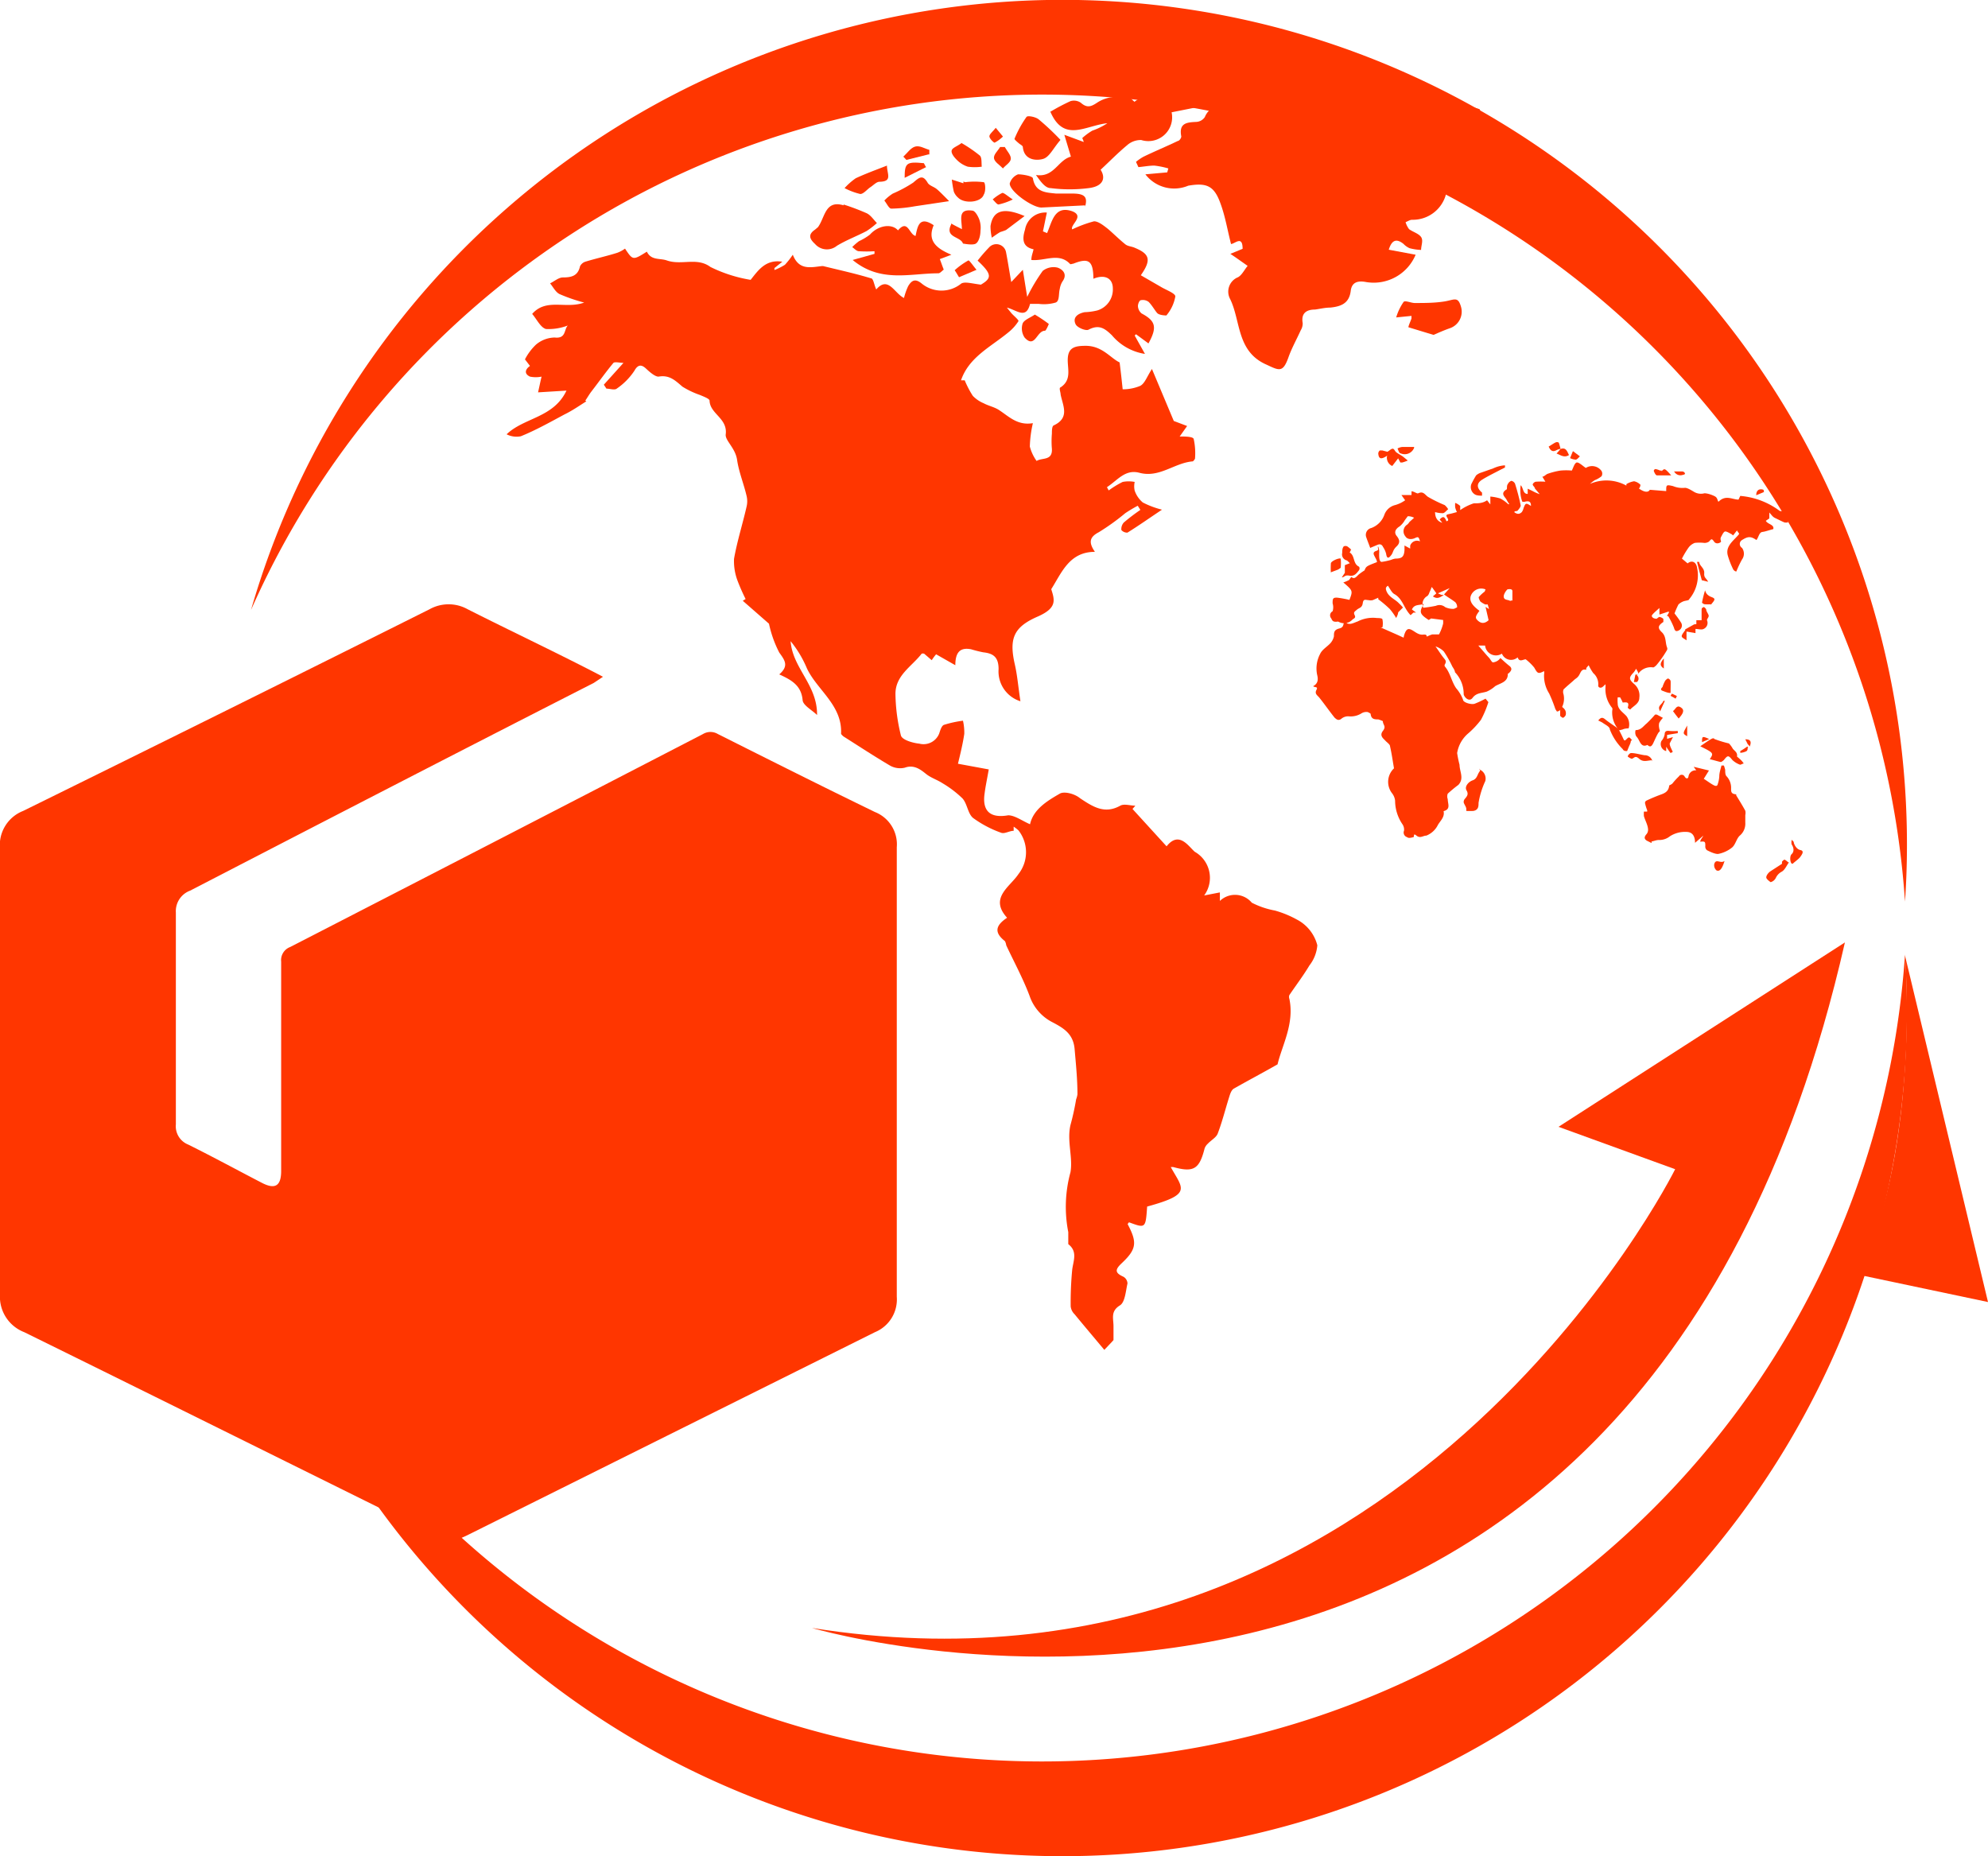 <svg id="Livello_1" data-name="Livello 1" xmlns="http://www.w3.org/2000/svg" xmlns:xlink="http://www.w3.org/1999/xlink" viewBox="0 0 91 84.96"><defs><style>.cls-1{fill:none;}.cls-2{clip-path:url(#clip-path);}.cls-3{isolation:isolate;}.cls-4{clip-path:url(#clip-path-2);}.cls-5{fill:#ff3600;}</style><clipPath id="clip-path" transform="translate(0 -0.02)"><rect id="SVGID" class="cls-1" y="0.02" width="91" height="84.96"/></clipPath><clipPath id="clip-path-2" transform="translate(0 -0.02)"><rect id="SVGID-2" data-name="SVGID" class="cls-1" width="91" height="85"/></clipPath></defs><g class="cls-2"><g class="cls-3"><g class="cls-4"><path class="cls-5" d="M20.36,70.53h.5c.2-.09.41-.17.6-.27L40.05,61a1.62,1.62,0,0,0,1-1.62q0-10.29,0-20.58a1.59,1.59,0,0,0-1-1.61c-2.41-1.17-4.8-2.37-7.19-3.57a.66.66,0,0,0-.68,0q-9.45,4.89-18.9,9.75a.64.64,0,0,0-.41.67c0,3.19,0,6.39,0,9.58,0,.69-.28.86-.89.54-1.12-.58-2.24-1.19-3.37-1.75a.9.9,0,0,1-.56-.92c0-3.23,0-6.47,0-9.7a1,1,0,0,1,.65-1C14.87,37.6,21,34.43,27.18,31.28L27.6,31l-.36-.19c-1.94-1-3.89-1.92-5.83-2.9a1.79,1.79,0,0,0-1.75,0q-9.28,4.64-18.6,9.23A1.68,1.68,0,0,0,0,38.88Q0,49.07,0,59.25A1.74,1.74,0,0,0,1.11,61c6.42,3.16,12.83,6.35,19.25,9.52" transform="translate(0 -0.02)"/><path class="cls-5" d="M47.71,4.35A39.58,39.58,0,0,1,87.2,41.29q.09-1.29.09-2.61a38.66,38.66,0,0,0-75.8-10.74A39.61,39.61,0,0,1,47.71,4.35" transform="translate(0 -0.02)"/><path class="cls-5" d="M47.71,80.65A39.58,39.58,0,0,0,87.2,43.71c.06.86.09,1.74.09,2.61a38.66,38.66,0,0,1-75.8,10.74A39.59,39.59,0,0,0,47.71,80.65" transform="translate(0 -0.02)"/><path class="cls-5" d="M85.12,58.38,91,59.62,87.2,43.76s.71,8.44-2.08,14.62" transform="translate(0 -0.02)"/><path class="cls-5" d="M37.17,74.54S74.78,85.66,84.45,43.16L71.34,51.6l5.34,1.94s-12.56,25.29-39.51,21" transform="translate(0 -0.02)"/><path class="cls-5" d="M75.17,59.44c-.14-.39-.27-.71-.39-1a1.29,1.29,0,0,1,.73,1.69c-.11.49-.62.91-1,1.34,0,0-.39-.06-.4-.13a1.11,1.11,0,0,1,0-.75,10.9,10.9,0,0,1,1-1.12" transform="translate(0 -0.02)"/><path class="cls-5" d="M69.16,27.51l.07,0c0-.14,0-.29,0-.43S69,27,69,27a.66.66,0,0,0-.16.26c-.05.26.19.19.29.27M68,27a.51.51,0,0,0-.68.31c-.08.29.18.5.4.67-.19.26-.2.32-.09.43s.28.21.51,0L68,27.8l.16.1,0,0-.06-.21-.11,0a1,1,0,0,1-.23-.14s-.09-.16-.07-.2a1.71,1.71,0,0,1,.27-.25L68,27m-2.47-.1a1.94,1.94,0,0,1-.1.24.35.35,0,0,1-.09.16.42.42,0,0,0-.19.54,5.81,5.81,0,0,0,.58-.09.4.4,0,0,1,.42.06.84.84,0,0,0,.4.08s.15-.06.15-.08a.33.33,0,0,0-.08-.22c-.15-.12-.33-.22-.52-.36l.26-.29,0,0-.54.24.16.07.11,0c-.22.16-.33.18-.5.07l.16-.14-.2-.28m8.57,6.55a1.19,1.19,0,0,1-.32-.91.2.2,0,0,0,0-.11,1.34,1.34,0,0,1-.31-.94.86.86,0,0,0,0-.15,1.54,1.54,0,0,1-.14.13c-.11.07-.21,0-.19-.09a.67.67,0,0,0-.23-.55,2.44,2.44,0,0,1-.21-.36l-.11.13s0,.09,0,.08c-.22-.06-.25.12-.33.25s-.16.15-.23.22-.33.28-.48.43a.32.32,0,0,0,0,.22.89.89,0,0,1-.14.71.27.27,0,0,1-.16.08s-.06-.08-.08-.13a6.38,6.38,0,0,0-.28-.7,1.5,1.5,0,0,1-.23-.87.38.38,0,0,0,0-.15c-.27.14-.3.11-.45-.16a2.36,2.36,0,0,0-.39-.38c-.12,0-.29.15-.37-.09a.45.45,0,0,1-.72-.17.5.5,0,0,1-.77-.37l-.26,0-.05,0,.39.45.11.12c.06.07.11.19.17.2a.49.49,0,0,0,.26-.11.51.51,0,0,0,.08-.09c.14.13.27.25.41.36s.1.21,0,.31-.07,0-.07.07c0,.37-.35.41-.58.55a1.44,1.44,0,0,1-.39.25c-.22.07-.47.05-.64.28S67,31.9,67,31.79a1.44,1.44,0,0,0-.4-1c0-.08-.07-.18-.12-.26a5.13,5.13,0,0,0-.39-.69.94.94,0,0,0-.38-.23c.11.15.21.31.33.47s.19.19.1.35a.09.09,0,0,0,0,.1c.25.29.3.69.52,1a1.71,1.71,0,0,1,.31.52c0,.13.4.24.54.18A4.09,4.09,0,0,0,68,32l.13.16a4.58,4.58,0,0,1-.34.81,4.09,4.09,0,0,1-.57.61,1.49,1.49,0,0,0-.52.91,5.17,5.17,0,0,0,.11.54c0,.28.19.58,0,.85a.27.27,0,0,1-.07.08,6.08,6.08,0,0,0-.47.39.35.35,0,0,0,0,.25c0,.22.15.46-.19.55,0,0,0,0,0,0,.06.27-.15.44-.26.63a1,1,0,0,1-.53.49c-.15,0-.28.14-.45,0s-.09.06-.14.07-.22.07-.29,0a.22.22,0,0,1-.14-.3.44.44,0,0,0-.08-.3,1.93,1.93,0,0,1-.33-1.07.67.67,0,0,0-.14-.34.85.85,0,0,1,.09-1.14c-.06-.34-.1-.65-.18-1,0-.1-.14-.18-.22-.27s-.28-.22-.11-.44,0-.27,0-.45a1.56,1.56,0,0,0-.21-.08c-.16,0-.33,0-.35-.26,0,0-.12-.09-.18-.08a.43.43,0,0,0-.25.07.93.93,0,0,1-.57.13.48.48,0,0,0-.35.12c-.14.1-.23,0-.3-.06-.24-.3-.46-.62-.71-.93-.09-.1-.21-.17-.12-.34s-.09-.1-.15-.17c.22-.12.24-.3.18-.53a1.42,1.42,0,0,1,.14-.95c.09-.2.33-.33.48-.5a.71.71,0,0,0,.15-.3c0-.17,0-.3.24-.36s.16-.2.25-.32c.2.21.4.06.59,0a1.53,1.53,0,0,1,.89-.16H63c.1,0,.27,0,.28.06a.92.92,0,0,1,0,.37l-.08,0,.36.16.43.19.26.12a.92.92,0,0,1,.09-.28c.07-.12.14-.15.29-.07s.3.23.51.21.14.07.18.09a1.54,1.54,0,0,1,.24-.1c.11,0,.28,0,.31,0a2.15,2.15,0,0,0,.19-.5c0-.05,0-.11,0-.16l-.55-.07-.11.07c-.42-.27-.45-.37-.22-.74-.19.08-.44,0-.55.26l.19.14-.12,0-.13.12a1.15,1.15,0,0,1-.14-.17c-.19-.27-.28-.62-.61-.8-.12-.07-.19-.24-.29-.38-.11.08-.11.13-.06.26.12.28.4.36.58.56a1.59,1.59,0,0,1,.17.18L64,28.05c0,.09-.06.19-.09.26a2.91,2.91,0,0,0-.29-.41,5.5,5.5,0,0,0-.53-.45l0-.07-.25.11a.44.44,0,0,1-.2,0c-.12,0-.23-.08-.26.14s-.17.21-.27.3-.17.11-.1.25-.06.15-.11.21a.52.52,0,0,1-.63.09.11.11,0,0,0-.08,0c-.13,0-.19,0-.25-.15A.21.21,0,0,1,61,28a.61.61,0,0,0,0-.36c0-.2,0-.28.23-.26a5.12,5.12,0,0,1,.54.1c.16-.42.16-.42-.28-.8a1.12,1.12,0,0,0,.22-.09c.05,0,.09-.1.15-.16.13.12.22,0,.32-.1a2.83,2.83,0,0,1,.28-.2c.08-.19.08-.19.57-.38,0-.08-.06-.17-.1-.25s-.12-.2.06-.26.05-.11.09-.21h0a.62.62,0,0,1,.05.32c0,.18,0,.39.12.39a3.15,3.15,0,0,0,.42-.09.89.89,0,0,1,.2-.06c.3,0,.4-.08.42-.39l0-.21.26.14,0-.06L64.55,25A.33.33,0,0,1,65,24.8c-.06-.21-.08-.22-.23-.15s-.35.07-.44-.08a.36.36,0,0,1,.09-.54.58.58,0,0,0,.1-.12l.21-.19a.62.62,0,0,0-.29-.07s-.09.12-.14.19a.94.94,0,0,1-.24.28c-.18.11-.26.27-.13.43s.18.31,0,.48-.15.27-.24.39-.2.23-.24-.05a1,1,0,0,0-.14-.31c-.06-.13-.15-.15-.28-.09l-.31.13c-.07-.2-.14-.36-.19-.52a.32.32,0,0,1,.24-.39,1,1,0,0,0,.6-.61.7.7,0,0,1,.49-.44,1.48,1.48,0,0,0,.46-.22l-.17-.24.46,0a1.19,1.19,0,0,0,0-.17c.12,0,.25.12.31.09.23-.11.3.06.44.16a6.12,6.12,0,0,0,.77.38.77.77,0,0,1,.16.19c-.08.06-.15.16-.23.18a1.22,1.22,0,0,1-.37-.05c0,.22.08.42.33.49l-.12-.15c.15-.16.22-.15.31.08.24-.05-.16-.27.08-.32s.24-.06.4-.1a1,1,0,0,1-.08-.22,1.41,1.41,0,0,1,0-.2.68.68,0,0,1,.23.14s0,.12,0,.19a2.39,2.39,0,0,1,.62-.31c.2,0,.41,0,.61-.14l.15.19v-.36a2.21,2.21,0,0,1,.46.09,1.72,1.72,0,0,1,.36.26l.05,0a1.76,1.76,0,0,1-.14-.23c-.1-.14-.26-.27,0-.44.06,0,0-.17.07-.25a.29.29,0,0,1,.16-.15.24.24,0,0,1,.17.13c.1.32.19.65.26,1,0,.06-.07.15-.13.22s-.1,0-.17.08c.15.12.26.09.35,0a.49.49,0,0,0,.08-.18c.09-.24.11-.25.34-.1,0-.19-.08-.24-.26-.2a.21.21,0,0,1-.14,0,1.53,1.53,0,0,1-.07-.75c.13.13.09.4.32.4,0-.08,0-.16,0-.24l.21.1a1.82,1.82,0,0,0,.34.15l-.22-.26c0-.06-.1-.13-.1-.18s.09-.13.15-.13a3,3,0,0,1,.43,0l-.14-.23c.08,0,.16-.1.24-.13a3.19,3.19,0,0,1,.59-.15,2.86,2.86,0,0,1,.52,0c.07-.14.11-.3.2-.36s.3.15.44.24a.53.53,0,0,1,.72.14.24.24,0,0,1,0,.24A1.17,1.17,0,0,1,73,22a1.63,1.63,0,0,0-.22.17,1.89,1.89,0,0,1,1.67.08.14.14,0,0,1,0-.07.93.93,0,0,1,.35-.13.56.56,0,0,1,.29.16s0,.11-.07.17c.25.18.43.19.5.06l.75.06c0-.29,0-.3.31-.23a1.12,1.12,0,0,0,.55.08c.11,0,.27.1.39.17a.62.62,0,0,0,.5.08c.13,0,.32.06.46.13s.12.16.18.26c.33-.33.61-.11.92-.1l.08-.17a3.49,3.49,0,0,1,1.81.69l.61.07,0,0c-.07.08-.15.15-.24.24a.32.32,0,0,1,0,.07.37.37,0,0,1,0,.15s-.09,0-.13,0-.31-.14-.46-.21a.41.41,0,0,1-.13-.1l-.13-.15c0,.07,0,.15,0,.27l-.16.11c.08.16.4.17.34.38-.2.05-.35.11-.5.13s-.17.25-.27.37c-.26-.18-.39-.17-.66,0a.21.21,0,0,0,0,.36.45.45,0,0,1,0,.53,4.72,4.72,0,0,0-.26.55c-.06,0-.12-.06-.14-.09a3.86,3.86,0,0,1-.25-.64c-.1-.36.15-.59.37-.82s.15-.14.05-.33l-.18.23s-.06-.06-.09-.07-.21-.13-.28-.11-.13.16-.18.25,0,.17,0,.21-.21.16-.32,0-.13-.11-.23,0a.35.35,0,0,1-.23.06,2,2,0,0,0-.42,0,.63.63,0,0,0-.29.22,4.14,4.14,0,0,0-.3.5l.26.22c.17-.15.38-.09.43.18a1.69,1.69,0,0,1-.36,1.46c0,.06-.18.06-.27.1a.69.69,0,0,0-.22.14,3.89,3.89,0,0,0-.18.41,4.23,4.23,0,0,1,.3.42.25.25,0,0,1-.11.36c-.14.07-.18,0-.22-.14a3.6,3.6,0,0,0-.26-.52l-.06,0,.09-.15,0-.06-.43.14c0-.1,0-.18,0-.3-.12.11-.22.19-.31.29s0,.12,0,.15a.3.3,0,0,0,.19.05s.09-.08.12-.08a.34.34,0,0,1,.18.09s0,.12,0,.14c-.24.16-.28.27-.07.47s.15.47.24.7a.15.15,0,0,1,0,.11,4.88,4.88,0,0,1-.49.7s-.11.11-.15.1a.7.7,0,0,0-.68.29c0-.09-.06-.15-.1-.23a.83.83,0,0,1-.11.17c-.22.23-.22.31,0,.51a.7.7,0,0,1,.26.65c0,.27-.27.37-.42.54,0,0-.12-.07-.11-.09.07-.23,0-.26-.23-.23l0,0a1.79,1.79,0,0,0-.12-.24s-.11,0-.11,0a1.46,1.46,0,0,0,0,.29c0,.26.25.4.4.57a.63.63,0,0,1,.1.56s-.18,0-.27.05Z" transform="translate(0 -0.02)"/><path class="cls-5" d="M78.22,35.3l-.23.37c.16.1.3.21.45.29s.18,0,.19-.05a1.36,1.36,0,0,0,.07-.35c0-.17.06-.33.1-.5h.11a1.52,1.52,0,0,1,.06.2c0,.1,0,.23.06.29a.77.77,0,0,1,.21.57c0,.12,0,.22.16.25s.06,0,.07.05c.14.23.29.47.42.71a.45.45,0,0,1,0,.2c0,.11,0,.23,0,.35a.71.71,0,0,1-.24.58c-.16.13-.2.41-.36.55a1.44,1.44,0,0,1-.65.3c-.15,0-.34-.09-.5-.17a.21.21,0,0,1-.08-.19c0-.19,0-.23-.23-.2,0-.09.08-.16.14-.28l-.38.33c0-.38-.18-.5-.4-.5a1.28,1.28,0,0,0-.75.2.77.77,0,0,1-.51.17c-.11,0-.22.05-.33.07v.07l-.22-.11c-.14-.09-.11-.19,0-.31a.32.32,0,0,0,.06-.18c0-.21-.13-.42-.19-.63a1.25,1.25,0,0,1,0-.21l.15,0,0-.06a2.07,2.07,0,0,1-.1-.33.12.12,0,0,1,.06-.11A7.8,7.8,0,0,1,76,36.4c.27-.09.38-.19.41-.43a.58.58,0,0,0,.14-.08,3.18,3.18,0,0,1,.3-.33.15.15,0,0,1,.26,0c.06.11.16.13.18,0s.13-.29.36-.28a1.1,1.1,0,0,1-.12-.16s0,0,0,0l.7.17" transform="translate(0 -0.02)"/><path class="cls-5" d="M75.47,34.09c-.22.12-.32.07-.43-.15s-.14-.18-.17-.28a.37.37,0,0,1,0-.22c.25,0,.35-.18.5-.3a5.16,5.16,0,0,0,.39-.41l.08,0,.28.15a1.13,1.13,0,0,0-.17.23.51.51,0,0,0,0,.24c0,.06.06.13,0,.17s-.19.34-.27.51-.17.24-.34,0" transform="translate(0 -0.02)"/><path class="cls-5" d="M78.26,34.78c.19-.29.19-.29-.43-.6.16-.11.31-.22.48-.32s.14,0,.2,0a5,5,0,0,0,.63.19,1.06,1.06,0,0,1,.16.21c.06.12.25.18.21.39,0,0,.13.11.19.17a.88.88,0,0,1,.12.15c-.06,0-.14.07-.18.05a1,1,0,0,1-.34-.21c-.18-.22-.21-.23-.39,0,0,0-.1.09-.14.09s-.34-.09-.51-.13" transform="translate(0 -0.02)"/><path class="cls-5" d="M67.76,35.26a.45.45,0,0,1,.23.51,3.87,3.87,0,0,0-.31,1c0,.15,0,.33-.24.37a3.06,3.06,0,0,1-.32,0l0-.08c0-.11-.09-.2-.12-.31a.22.22,0,0,1,.06-.17c.1-.12.17-.21.07-.38s.08-.39.28-.46.21-.25.3-.38,0-.09,0-.15" transform="translate(0 -0.02)"/><path class="cls-5" d="M61.84,25.18a.69.69,0,0,1-.06.13c.25.14.14.52.43.65a.15.15,0,0,1,0,.16c-.11.14-.21.29-.44.25s-.21.07-.35.08l.14-.21c0-.13,0-.24,0-.35l.23-.09c-.06-.05-.1-.11-.15-.13a.28.28,0,0,1-.2-.34c0-.1,0-.22.07-.3a.18.18,0,0,1,.16,0,1.15,1.15,0,0,1,.19.16" transform="translate(0 -0.02)"/><path class="cls-5" d="M74.1,33.42c.07.13.14.27.2.4s.07.12.19,0,.15.05.22.07l-.06.05c0,.08-.05.17-.08.24l-.09.22c-.07,0-.16,0-.2-.09a2.52,2.52,0,0,1-.59-.9c0-.13-.22-.22-.35-.32L73.16,33c.11-.14.19-.16.32-.05s.42.3.63.45h0" transform="translate(0 -0.02)"/><path class="cls-5" d="M67.88,22.71c-.12,0-.28,0-.37-.06a.39.39,0,0,1-.13-.53,3.72,3.72,0,0,1,.19-.34.62.62,0,0,1,.24-.13l.54-.19a1.7,1.7,0,0,1,.24-.09,1.57,1.57,0,0,1,.3-.05l0,.1-.2.1c-.28.15-.58.29-.85.46s-.24.39,0,.59l0,.05s0,.06,0,.09" transform="translate(0 -0.02)"/><path class="cls-5" d="M63.48,20.89c-.26.17-.37.14-.39-.11a.19.19,0,0,1,.07-.14s.08,0,.12,0l.23.06c.1-.06.17-.14.24-.14s.1.11.16.16.21.13.31.2l.22.18a1.84,1.84,0,0,1-.25.09H64.1L64,21l-.27.35a.41.41,0,0,1-.23-.49" transform="translate(0 -0.02)"/><path class="cls-5" d="M77.65,28.59c0-.05,0-.11,0-.18h.24c0-.16,0-.31,0-.46s.07-.1.1-.15a.38.38,0,0,1,.11.11c0,.09.08.18.11.27s-.09.17-.07.24a.3.3,0,0,1-.16.39c-.09.05-.23,0-.37,0V29l-.47-.08a.29.29,0,0,1,0-.09l.41-.23,0,0" transform="translate(0 -0.02)"/><path class="cls-5" d="M76.27,34.4a.33.33,0,0,1-.22-.46.64.64,0,0,0,.15-.31c0-.15.1-.17.23-.15a2.73,2.73,0,0,0,.37,0v.1l-.49.08s0,.09,0,.18l.27-.08-.15.29c0,.13.09.26.14.39l-.1.05c-.07-.09-.13-.18-.2-.29,0,.07,0,.15,0,.23" transform="translate(0 -0.02)"/><path class="cls-5" d="M81.89,39.49c-.12.17-.19.35-.33.43a.61.61,0,0,0-.27.28.37.37,0,0,1-.24.2s-.15-.1-.19-.18.06-.23.17-.31l.54-.35s0-.07,0-.09.1-.11.12-.1a.61.61,0,0,1,.16.12" transform="translate(0 -0.02)"/><path class="cls-5" d="M75.64,34.82c-.22,0-.41.11-.61-.07s-.23,0-.35,0a.59.59,0,0,1-.17-.1c0-.06.1-.16.15-.16.2,0,.41.07.62.1a.36.36,0,0,1,.36.28" transform="translate(0 -0.02)"/><path class="cls-5" d="M82,38.46s.11.07.11.12.1.31.3.35.07.21,0,.31-.21.19-.33.3-.19-.31-.07-.42.11-.29,0-.45a.53.53,0,0,1,0-.18Z" transform="translate(0 -0.02)"/><path class="cls-5" d="M60.92,26.24a3.32,3.32,0,0,1,0-.43c0-.1.36-.26.45-.22l0,0a2,2,0,0,1,0,.42s-.09.07-.14.09l-.32.12" transform="translate(0 -0.02)"/><path class="cls-5" d="M78.32,27.68a1.84,1.84,0,0,1-.28,0c-.05,0-.13-.06-.13-.08a5.08,5.08,0,0,1,.14-.56.45.45,0,0,0,.08.17.5.5,0,0,0,.19.13c.19.07.2.11.07.27a.37.37,0,0,0-.07.1" transform="translate(0 -0.02)"/><path class="cls-5" d="M76.47,31.74c-.14,0-.26-.06-.37-.1s-.06-.12,0-.17a1.36,1.36,0,0,1,.13-.3s.09-.1.13-.09.1.06.11.11,0,.3,0,.55" transform="translate(0 -0.02)"/><path class="cls-5" d="M64.73,20.52a.46.46,0,0,1-.62.25c-.07,0-.1-.15-.14-.22a.58.58,0,0,1,.21-.07c.18,0,.36,0,.55,0" transform="translate(0 -0.02)"/><path class="cls-5" d="M76.06,21.59c.14-.14.14-.14.44.19-.22,0-.44,0-.65,0-.06,0-.11-.11-.14-.18s.05-.11.07-.11a.86.86,0,0,1,.21.07l.07,0" transform="translate(0 -0.02)"/><path class="cls-5" d="M78.19,26.65l-.29-.07c-.08-.29-.15-.55-.22-.84h.1c0,.18.25.28.23.51s.09.22.18.4" transform="translate(0 -0.02)"/><path class="cls-5" d="M78.94,39.43c-.11.37-.23.5-.37.43a.31.31,0,0,1-.1-.29c.08-.27.28,0,.47-.14" transform="translate(0 -0.02)"/><path class="cls-5" d="M71.45,20.56a.85.85,0,0,0-.19.06c-.21.12-.3,0-.37-.16.11-.06.2-.13.3-.18s.15,0,.16,0,.06.2.09.3Z" transform="translate(0 -0.02)"/><path class="cls-5" d="M76.84,32.91c-.1-.12-.17-.22-.26-.34.12-.08.16-.3.36-.17s.09.3-.1.51" transform="translate(0 -0.02)"/><path class="cls-5" d="M71.44,20.57c.24-.08.29.1.38.28-.22.14-.38,0-.57-.07a2.9,2.9,0,0,0,.19-.22h0" transform="translate(0 -0.02)"/><path class="cls-5" d="M72,20.67l.32.24c-.06.05-.12.14-.19.15a.68.68,0,0,1-.26-.07l.13-.32" transform="translate(0 -0.02)"/><path class="cls-5" d="M71.42,32.33c.24.13.28.27.25.42a.24.24,0,0,1-.13.13s-.11-.06-.12-.09,0-.28,0-.46" transform="translate(0 -0.02)"/><path class="cls-5" d="M77.2,29.33c-.08-.06-.21-.11-.22-.18s.08-.17.14-.26l.08,0c0,.14,0,.27,0,.41h0" transform="translate(0 -0.02)"/><path class="cls-5" d="M76.16,30.62c-.19-.13-.19-.23,0-.46,0,.18,0,.31,0,.44Z" transform="translate(0 -0.02)"/><path class="cls-5" d="M80.39,22.69c0-.22.12-.29.26-.27s.06.08.1.12l-.36.15" transform="translate(0 -0.02)"/><path class="cls-5" d="M74.93,30.93a.2.2,0,0,1,0,.31s-.09,0-.14,0l.07-.34.1,0" transform="translate(0 -0.02)"/><path class="cls-5" d="M76,32.59c-.18-.27.1-.32.14-.49l.07,0-.21.46" transform="translate(0 -0.02)"/><path class="cls-5" d="M77.23,33.72c-.21-.12-.21-.12,0-.49Z" transform="translate(0 -0.02)"/><path class="cls-5" d="M76.66,21.6H77s.08,0,.12.07-.06.08-.1.09a.32.32,0,0,1-.39-.17" transform="translate(0 -0.02)"/><path class="cls-5" d="M80,34.23c0,.07,0,.16-.09.19a.71.71,0,0,1-.25.06l0-.08a3.28,3.28,0,0,0,.31-.2l.06,0" transform="translate(0 -0.02)"/><path class="cls-5" d="M78.24,33.85l-.33.14c0-.27,0-.29.33-.14" transform="translate(0 -0.02)"/><path class="cls-5" d="M80.11,34.2,80,34.08l-.11-.22c.24,0,.3.1.2.34" transform="translate(0 -0.02)"/><path class="cls-5" d="M76.7,32l-.23-.13.06-.1.23.11L76.7,32" transform="translate(0 -0.02)"/><path class="cls-5" d="M26.84,18.39c-.32.2-.63.42-1,.6-.67.36-1.33.73-2,1a1,1,0,0,1-.65-.09c.8-.77,2.15-.75,2.74-2l-1.3.08c.06-.27.11-.51.16-.72a1.35,1.35,0,0,1-.53,0c-.26-.12-.24-.32,0-.49l-.23-.3a2.51,2.51,0,0,1,.51-.68,1.36,1.36,0,0,1,.85-.32c.53.06.42-.36.6-.55a2.45,2.45,0,0,1-1,.16c-.25-.07-.42-.45-.63-.69.65-.74,1.53-.21,2.38-.52a7.67,7.67,0,0,1-1.13-.39c-.18-.09-.29-.32-.43-.49.19-.09.38-.26.57-.27.38,0,.7-.05.8-.51a.42.42,0,0,1,.24-.21c.49-.15,1-.26,1.47-.41a1.48,1.48,0,0,0,.35-.19c.36.54.36.54,1,.14.2.41.59.29.91.4.68.24,1.38-.16,2,.3a6.51,6.51,0,0,0,1.84.59c.35-.44.69-.95,1.45-.83l-.36.29,0,.09a2.69,2.69,0,0,0,.48-.24,3.71,3.71,0,0,0,.36-.46c.28.72.81.58,1.33.52l.06,0c.73.18,1.47.34,2.19.56.11,0,.14.3.24.51.55-.64.83.18,1.27.39a2.94,2.94,0,0,1,.19-.54c.15-.25.31-.37.61-.13A1.43,1.43,0,0,0,44,13c.17-.1.49,0,.9.05.51-.3.51-.48-.15-1.1a7.45,7.45,0,0,1,.52-.6.45.45,0,0,1,.78.21c.08.41.14.81.24,1.37l.53-.56c.07.43.12.76.2,1.24a8.3,8.3,0,0,1,.71-1.19.8.8,0,0,1,.68-.15c.23.08.47.3.22.64a.92.92,0,0,0-.12.34c-.06.22,0,.55-.19.62a1.92,1.92,0,0,1-.77.06c-.14,0-.39,0-.4,0-.18.73-.61.28-1.06.17l.21.26c.11.12.34.31.32.36a2.11,2.11,0,0,1-.47.52c-.8.66-1.8,1.13-2.16,2.19h.17a4.34,4.34,0,0,0,.37.71,1.48,1.48,0,0,0,.5.34c.22.12.49.17.7.31.45.29.84.72,1.55.6a5.33,5.33,0,0,0-.14,1.07,2,2,0,0,0,.31.66c.25-.16.73,0,.7-.55a4.1,4.1,0,0,1,0-.7c0-.13,0-.35.09-.38.74-.35.41-.9.31-1.41,0-.11-.09-.31,0-.33.54-.36.29-.89.33-1.36s.34-.54.82-.54c.76,0,1.14.57,1.55.76.06.47.1.85.14,1.23a2.05,2.05,0,0,0,.81-.16c.21-.12.3-.42.53-.77l1,2.38.61.23L54,20c.23,0,.6,0,.64.11a3,3,0,0,1,.06.91s-.07.12-.11.12c-.84.07-1.52.77-2.44.52-.65-.17-1,.35-1.48.66l.08.15a4.21,4.21,0,0,1,.64-.39,1.45,1.45,0,0,1,.55,0,.91.91,0,0,0,0,.4,1.24,1.24,0,0,0,.37.54,4,4,0,0,0,.88.33c-.6.4-1.08.74-1.58,1.05a.34.34,0,0,1-.28-.12.45.45,0,0,1,.11-.34,8.94,8.94,0,0,1,.76-.58l-.12-.19a6.59,6.59,0,0,0-.57.34,10.29,10.29,0,0,1-1.21.87c-.4.21-.5.44-.18.9-1.17,0-1.52.95-2,1.71.17.52.25.86-.59,1.24-1.12.48-1.35,1-1.08,2.19.12.52.16,1.05.26,1.7a1.43,1.43,0,0,1-1-1.47c0-.54-.23-.72-.7-.77a5.73,5.73,0,0,1-.56-.14c-.47-.09-.72.1-.72.73l-.88-.5a2.35,2.35,0,0,0-.2.27l-.35-.3a.28.28,0,0,0-.11,0c-.45.59-1.23,1-1.2,1.89a8.25,8.25,0,0,0,.25,1.86c.06.2.54.34.84.37a.77.77,0,0,0,.91-.46c.05-.15.11-.36.22-.4a5,5,0,0,1,.87-.19,2.49,2.49,0,0,1,.06.6c-.07.48-.2,1-.29,1.37l1.41.26c-.08.46-.15.78-.19,1.1-.12.83.28,1.14,1.08,1,.3,0,.65.26,1,.41.15-.68.77-1.06,1.36-1.4.2-.12.68,0,.93.21.59.39,1.12.74,1.84.34.18-.1.46,0,.69,0l-.13.15,1.56,1.71c.57-.72,1,0,1.29.25a1.37,1.37,0,0,1,.43,2l.72-.14,0,.39a1,1,0,0,1,1.46.08,3.78,3.78,0,0,0,1.06.36,4.7,4.7,0,0,1,1,.41,1.84,1.84,0,0,1,.94,1.18,1.72,1.72,0,0,1-.36.92c-.28.47-.61.9-.92,1.36a.24.24,0,0,0,0,.17c.24,1.14-.34,2.14-.54,3-.72.41-1.35.74-2,1.11-.11.06-.17.24-.21.37-.18.57-.32,1.14-.53,1.69-.07.18-.3.3-.45.46a.54.54,0,0,0-.15.22c-.24.95-.5,1.11-1.44.85,0,0-.07,0-.11,0,.55,1,1,1.24-1.08,1.81-.07,1-.07,1-.83.72,0,0-.07.08-.06.09.44.83.41,1.14-.27,1.78-.31.29-.33.44.07.62a.37.37,0,0,1,.19.31c-.08.35-.11.85-.34,1-.46.28-.29.62-.3,1,0,.19,0,.39,0,.59l-.07.08-.35.37c-.45-.54-.91-1.08-1.36-1.63a.59.59,0,0,1-.18-.36,15.73,15.73,0,0,1,.07-1.68c.05-.41.26-.83-.18-1.17,0,0,0-.17,0-.26s0-.2,0-.29A6,6,0,0,1,49,53.68c.12-.68-.17-1.43,0-2.16a11.82,11.82,0,0,0,.26-1.18,1,1,0,0,0,.06-.23c0-.69-.07-1.38-.13-2.07s-.49-.95-1-1.22a2.12,2.12,0,0,1-1.06-1.21c-.3-.8-.71-1.55-1.07-2.32A.55.55,0,0,0,46,43.1c-.48-.38-.46-.7.1-1.07-.83-.91.13-1.41.52-2a1.62,1.62,0,0,0,0-2,1.84,1.84,0,0,0-.22-.17v.19c-.19,0-.42.15-.57.09a5,5,0,0,1-1.29-.68c-.24-.2-.26-.64-.48-.89a4.86,4.86,0,0,0-.92-.7c-.23-.15-.51-.24-.72-.4s-.54-.48-1-.31a.94.94,0,0,1-.67-.09c-.73-.43-1.43-.89-2.14-1.34,0,0-.11-.09-.11-.13.06-1.31-1.11-2-1.57-3a5,5,0,0,0-.74-1.23c.09,1.24,1.23,2,1.21,3.38-.23-.23-.64-.44-.66-.68-.06-.67-.5-.92-1.07-1.18.45-.39.26-.64,0-1a5.21,5.21,0,0,1-.47-1.32L34,27.52l.13-.08a8.93,8.93,0,0,1-.37-.84,2.53,2.53,0,0,1-.16-1c.14-.8.39-1.58.57-2.37a1.06,1.06,0,0,0,0-.53c-.13-.55-.35-1.08-.43-1.63s-.56-.89-.52-1.17c.09-.74-.72-.93-.74-1.54,0-.09-.28-.19-.44-.26a3.94,3.94,0,0,1-.8-.38c-.33-.28-.59-.55-1.1-.46-.16,0-.4-.21-.56-.36s-.35-.26-.54.09a3,3,0,0,1-.81.82c-.1.08-.31,0-.47,0l-.12-.18.9-1c-.16,0-.39-.06-.46,0-.35.42-.66.86-1,1.3-.11.14-.19.29-.29.43Z" transform="translate(0 -0.02)"/><path class="cls-5" d="M64.09,4.62v.6l1-.44.11.12c-.16.24-.31.48-.47.71.95-.48,1.87-1,3-.59l.09.22a9.66,9.66,0,0,1-1,.46,9.84,9.84,0,0,1-1.2.32l.5.27-1,.94.11.2a3,3,0,0,1,.6,0,.52.52,0,0,1,.33.25.41.41,0,0,1-.11.35c-.53.53-.53.52.14.88a1.57,1.57,0,0,1-1.55,1.17c-.1,0-.2.07-.3.11a1,1,0,0,0,.16.32c.18.13.44.2.55.36s0,.39,0,.59a2.34,2.34,0,0,1-.53-.08.9.9,0,0,1-.28-.2c-.32-.25-.53-.18-.67.27l1.23.23a2.08,2.08,0,0,1-2.27,1.25c-.37-.07-.65,0-.7.4-.07.59-.46.72-.94.77-.24,0-.47.06-.7.09-.39,0-.64.17-.56.62a.59.59,0,0,1-.09.33c-.19.42-.42.83-.57,1.26-.25.69-.42.58-1,.31-1.37-.6-1.17-2-1.66-3a.71.71,0,0,1,.36-1c.18-.1.29-.34.44-.52l-.54-.38-.25-.17.56-.23c0-.63-.35-.23-.53-.22-.16-.62-.26-1.24-.47-1.82-.29-.83-.62-1-1.49-.85A1.66,1.66,0,0,1,52.43,8l1-.09.05-.18a3.83,3.83,0,0,0-.64-.13c-.24,0-.49.05-.73.07L52,7.43a2.16,2.16,0,0,1,.35-.24c.52-.25,1.05-.47,1.57-.72.07,0,.17-.16.15-.22-.11-.6.26-.63.69-.65a.5.5,0,0,0,.39-.22c.22-.54.76-.57,1.19-.72.19-.07.49.12.76.21.07-.06.21-.25.31-.23s.19.22.31.33a3.27,3.27,0,0,0,.42.31c0-.3,0-.47,0-.76l1.17.27.1-.7c.07,0,.14,0,.17,0,.52.34.84.18,1.34-.19a4.52,4.52,0,0,1,2-.41c.13,0,.28.14.59.32l-1.12.34c.88.21,1.78-.71,2.75.15l-2.74.47,0,.22,1.64-.35" transform="translate(0 -0.02)"/><path class="cls-5" d="M50.05,12.81c0-.87-.22-1-.92-.72-.05,0-.14.05-.16,0-.51-.52-1.14-.11-1.76-.17,0-.19.07-.33.1-.49-.54-.11-.51-.51-.39-.9a.94.94,0,0,1,1-.78c-.07.32-.12.59-.18.86l.19.08c.23-.53.34-1.28,1.15-1,.59.23-.11.62,0,.83a5.74,5.74,0,0,1,1-.37c.19,0,.42.18.6.32s.55.51.84.74c.12.09.3.09.44.16.67.28.75.55.26,1.25l.9.52c.24.15.68.3.68.45a1.83,1.83,0,0,1-.41.87s-.32,0-.42-.11-.24-.36-.39-.51a.44.44,0,0,0-.35-.08c-.08,0-.15.19-.14.29a.46.46,0,0,0,.17.32c.64.34.72.63.31,1.37L52,15.32l-.06.06.47.84a2.46,2.46,0,0,1-1.51-.85c-.33-.32-.59-.51-1.07-.26-.12.07-.51-.09-.59-.24-.16-.32.1-.5.41-.56a2.8,2.8,0,0,0,.58-.08,1,1,0,0,0,.71-1c0-.49-.38-.66-.89-.45" transform="translate(0 -0.02)"/><path class="cls-5" d="M48.09,5.13A9.22,9.22,0,0,1,49,4.65a.56.56,0,0,1,.47.07c.29.26.48.18.75,0a1.58,1.58,0,0,1,.68-.25,5.15,5.15,0,0,1,.69-.1l.34.31c.75-.61,2.74-.58,3.31.16l-1.61.32a1.09,1.09,0,0,1-1.39,1.27.94.94,0,0,0-.65.24c-.41.34-.79.73-1.21,1.12.25.39.11.76-.54.84a6.83,6.83,0,0,1-1.75,0c-.26,0-.48-.34-.67-.6.83.13,1-.68,1.6-.84l-.3-1,.89.33a1.34,1.34,0,0,0-.07-.18A2.8,2.8,0,0,1,50,6a3,3,0,0,0,.69-.34c-1,.1-2,.92-2.62-.55" transform="translate(0 -0.02)"/><path class="cls-5" d="M41.11,10.56c.45-.52.5.19.8.26.09-.42.16-.94.83-.49-.3.7.11,1.06.81,1.35l-.53.2c.06.15.11.31.18.48-.09.07-.17.17-.25.17-1.29,0-2.64.45-3.92-.61l1-.28v-.12a5.58,5.58,0,0,1-.71,0c-.11,0-.21-.12-.31-.19a2.73,2.73,0,0,1,.31-.27,2.76,2.76,0,0,0,.5-.3c.37-.42,1-.53,1.29-.19" transform="translate(0 -0.02)"/><path class="cls-5" d="M38.61,9.38a10.45,10.45,0,0,1,1.06.4c.19.09.32.3.47.45a3.41,3.41,0,0,1-.48.37c-.44.23-.92.41-1.35.67a.72.72,0,0,1-1-.08c-.25-.23-.34-.43,0-.66l.13-.11c.33-.44.32-1.26,1.18-1" transform="translate(0 -0.02)"/><path class="cls-5" d="M64.47,15c0-.07.08-.23.14-.4,0,0,0,0,0-.12l-.7.07a2.47,2.47,0,0,1,.34-.71c.07-.08.34.05.51.05.45,0,.9,0,1.35-.07s.62-.25.76.22a.8.8,0,0,1-.49,1c-.26.09-.51.2-.76.31L64.47,15" transform="translate(0 -0.02)"/><path class="cls-5" d="M49.67,9.42l-2,.1c-.41,0-1.45-.73-1.45-1.1A.64.64,0,0,1,46.6,8c.22,0,.66.08.68.18.11.65.6.65,1.06.7.24,0,.5,0,.75,0,.58,0,.7.17.58.6" transform="translate(0 -0.02)"/><path class="cls-5" d="M48.53,6.44c-.32.37-.49.76-.77.85s-.88.09-.94-.54c0-.06-.11-.11-.17-.16s-.23-.19-.21-.22a4.94,4.94,0,0,1,.55-1c.06-.07.41,0,.55.11a11.58,11.58,0,0,1,1,.94" transform="translate(0 -0.02)"/><path class="cls-5" d="M43.43,9.23l-1.54.23a6.71,6.71,0,0,1-1.09.11c-.11,0-.21-.24-.32-.37a2,2,0,0,1,.39-.32,5.91,5.91,0,0,0,.93-.5c.27-.23.43-.39.66,0,.07.13.27.18.4.28s.39.37.57.55" transform="translate(0 -0.02)"/><path class="cls-5" d="M43.54,10.25c.15.09.3.16.49.26,0-.42-.21-.94.47-.85.13,0,.26.24.32.39a1.12,1.12,0,0,1,.06.54c0,.21-.07.49-.21.58s-.56,0-.59,0c-.11-.34-.85-.26-.54-.88" transform="translate(0 -0.02)"/><path class="cls-5" d="M40.6,7.6c0,.38.27.73-.34.74-.14,0-.28.16-.42.25s-.31.31-.46.31a3,3,0,0,1-.72-.27,3,3,0,0,1,.51-.45c.45-.21.92-.38,1.43-.58" transform="translate(0 -0.02)"/><path class="cls-5" d="M44.18,8.36a3.42,3.42,0,0,1,.85,0c.07,0,.11.4,0,.57-.12.36-.88.43-1.17.14a.69.69,0,0,1-.2-.28,5.25,5.25,0,0,1-.09-.55l.53.17,0-.08" transform="translate(0 -0.02)"/><path class="cls-5" d="M46.9,9.91l-.85.64a2.67,2.67,0,0,1-.26.09c-.14.08-.26.17-.39.26a2.46,2.46,0,0,1-.06-.53c.11-.71.58-.88,1.56-.46" transform="translate(0 -0.02)"/><path class="cls-5" d="M44,6.56a6.31,6.31,0,0,1,.85.58c.1.09.07.33.09.51a2.28,2.28,0,0,1-.64,0,1.26,1.26,0,0,1-.51-.32c-.11-.11-.25-.28-.23-.41s.23-.19.44-.34" transform="translate(0 -0.02)"/><path class="cls-5" d="M47.37,14.42a6.43,6.43,0,0,1,.64.43s-.13.32-.18.31c-.38,0-.45.84-.93.31a.75.75,0,0,1-.09-.64c.07-.17.34-.26.56-.41" transform="translate(0 -0.02)"/><path class="cls-5" d="M46,6.76c.1.18.28.36.27.53s-.24.29-.36.44c-.15-.16-.38-.29-.41-.46s.18-.35.28-.52H46" transform="translate(0 -0.02)"/><path class="cls-5" d="M43.7,12.39a3.32,3.32,0,0,1,.63-.45c.05,0,.24.28.37.43l-.8.34c-.07-.11-.13-.22-.2-.32" transform="translate(0 -0.02)"/><path class="cls-5" d="M42.49,7.09l-1,.25-.14-.15c.18-.16.33-.4.54-.46s.43.09.65.15l0,.21" transform="translate(0 -0.02)"/><path class="cls-5" d="M42.41,7.66l-1,.5c0-.68.08-.75.88-.67l.09.17" transform="translate(0 -0.02)"/><path class="cls-5" d="M45.58,5.87l.33.4a1.61,1.61,0,0,1-.38.28c-.05,0-.24-.19-.24-.29s.15-.21.29-.39" transform="translate(0 -0.02)"/><path class="cls-5" d="M46.36,9.15a2.85,2.85,0,0,1-.65.23c-.08,0-.18-.15-.27-.23a2,2,0,0,1,.44-.3c.09,0,.22.13.48.3" transform="translate(0 -0.02)"/></g></g></g></svg>